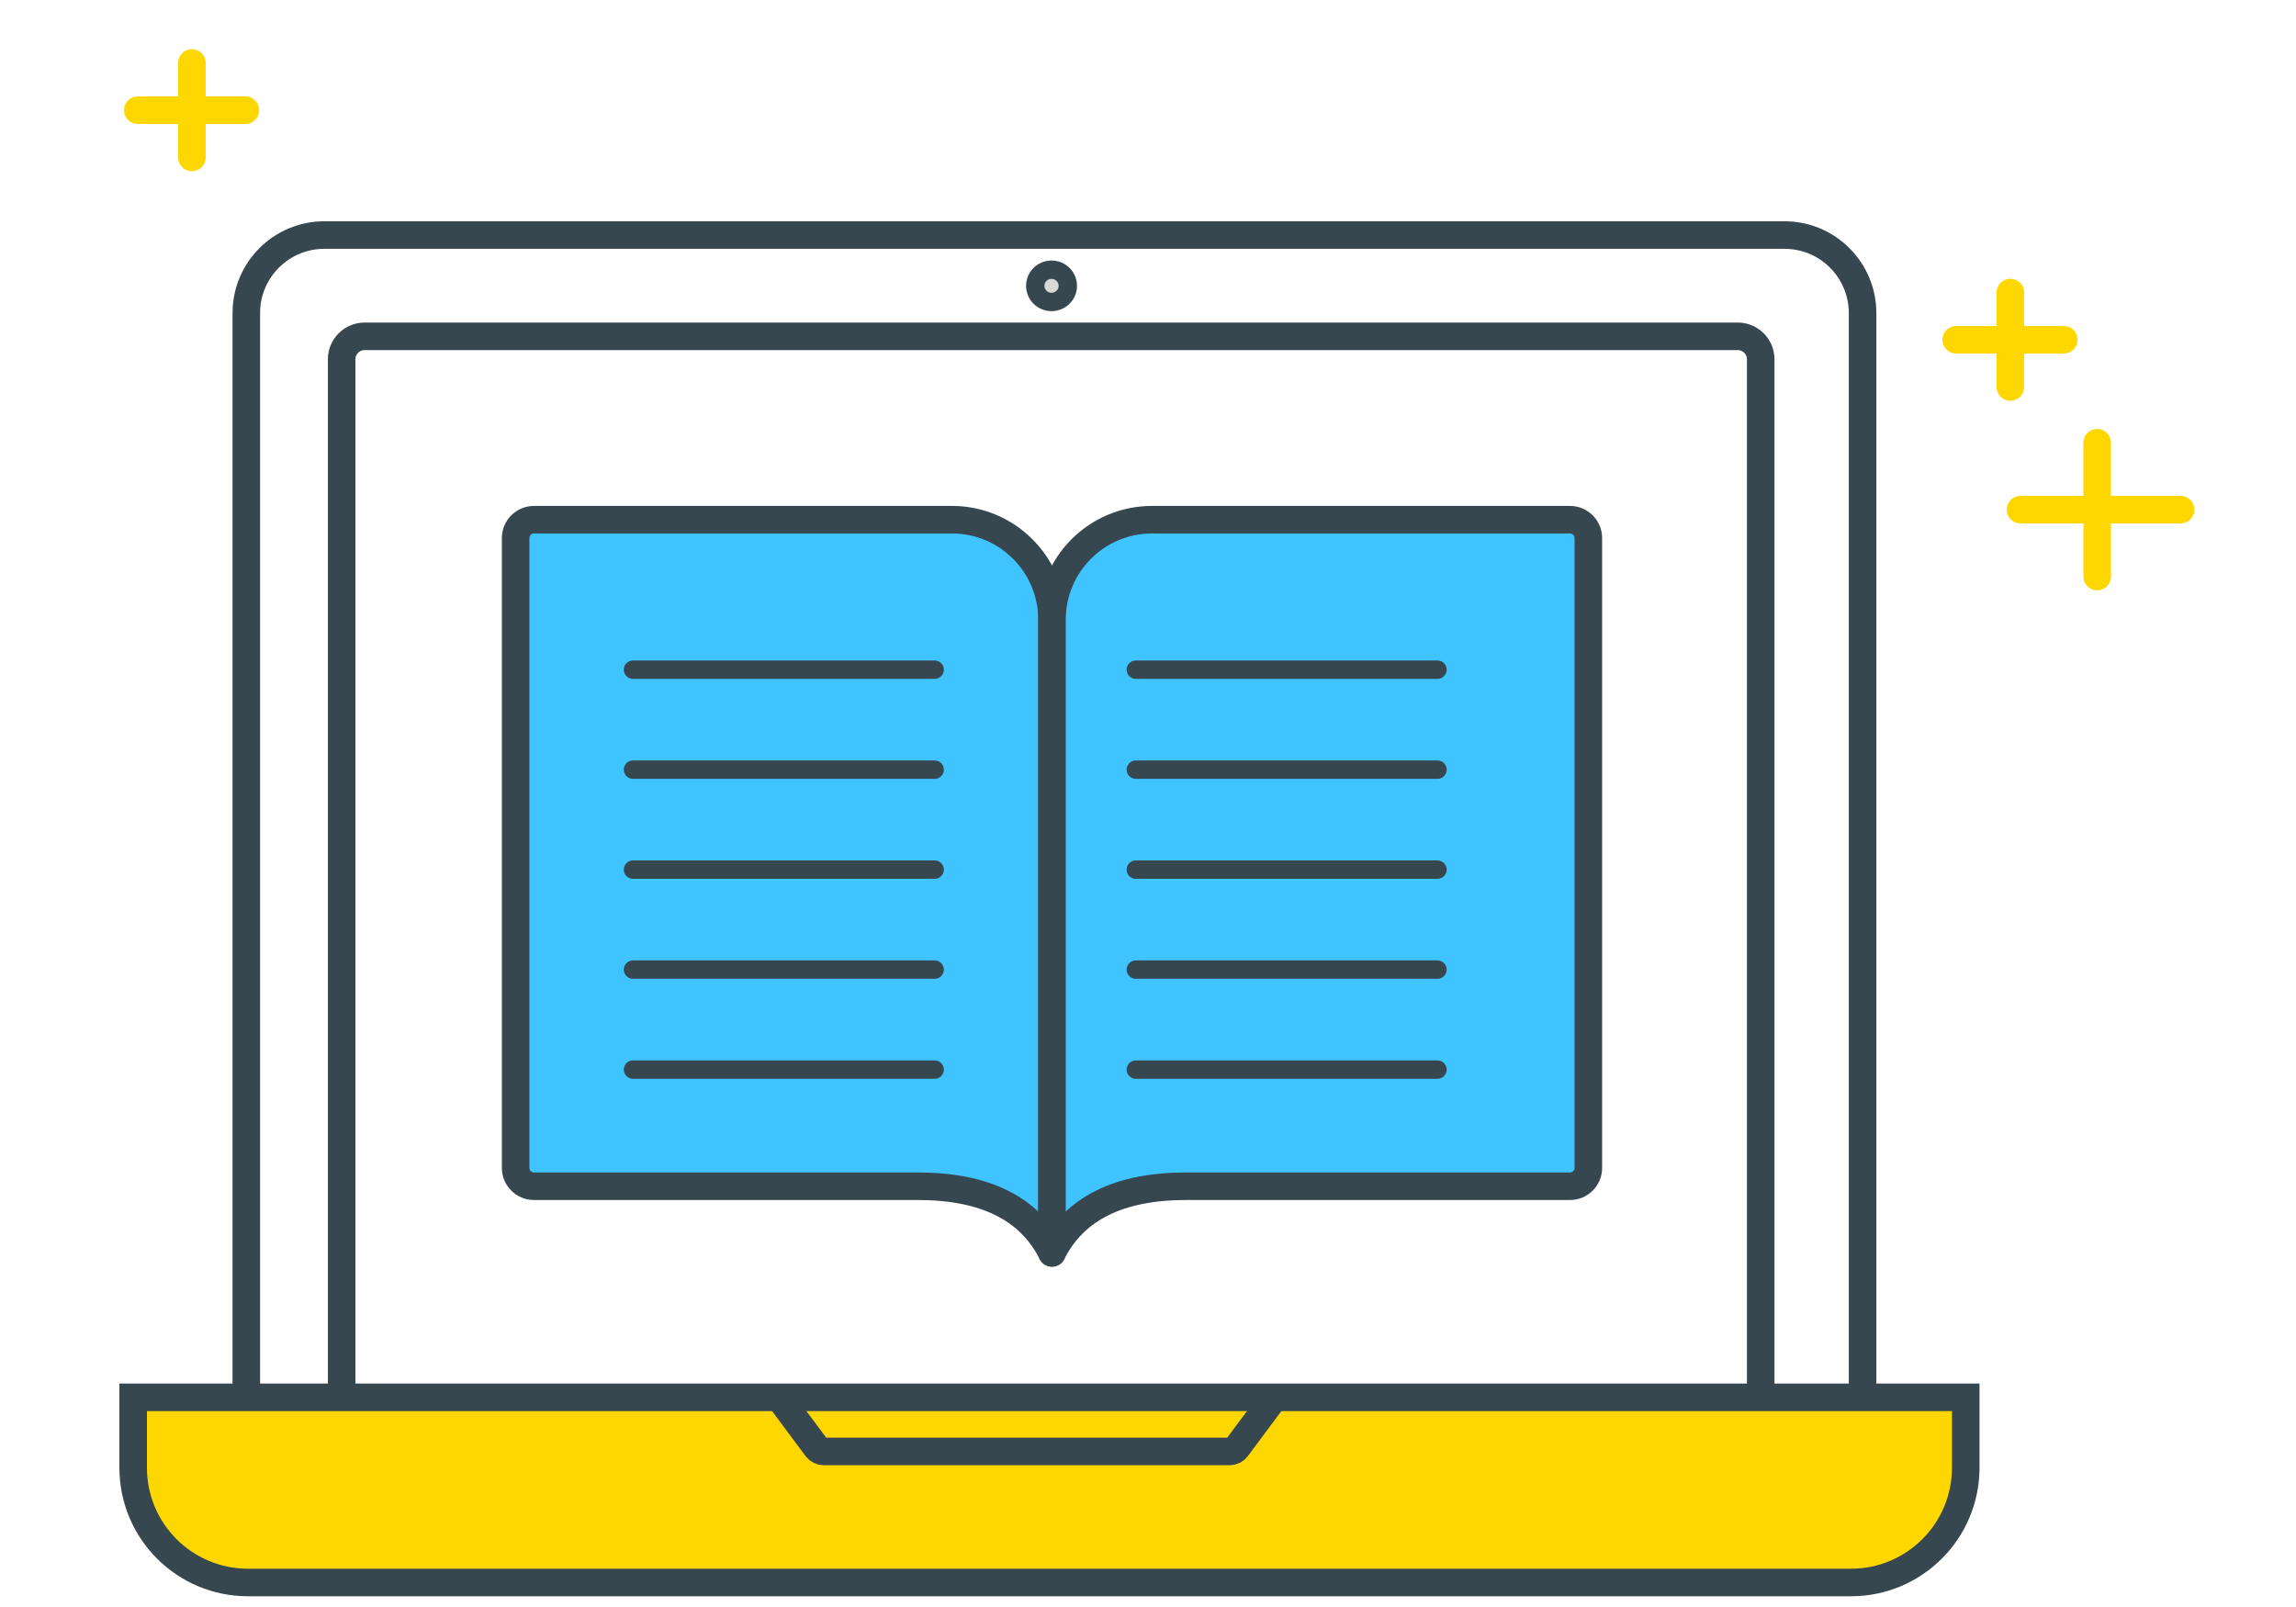 <?xml version="1.0" encoding="UTF-8"?> <svg xmlns="http://www.w3.org/2000/svg" xmlns:xlink="http://www.w3.org/1999/xlink" width="250px" height="175px" viewBox="0 0 250 175" version="1.1"><title>Education</title><g id="Page-1" stroke="none" stroke-width="1" fill="none" fill-rule="evenodd"><g id="Software-Development-Solutions" transform="translate(-317, -5299)"><g id="Education" transform="translate(317, 5299)"><rect id="Rectangle" x="0" y="0" width="250" height="174.006"></rect><g id="Group-24" transform="translate(13, 24.096)" stroke="#37474F"><path d="M181.307,1.5 C183.654,1.5 185.779,2.451 187.317,3.99 C188.855,5.528 189.807,7.653 189.807,10 L189.807,10 L189.807,129.156 L13.819,129.156 L13.819,10 C13.819,7.653 14.77,5.528 16.309,3.99 C17.847,2.451 19.972,1.5 22.319,1.5 L22.319,1.5 Z" id="Rectangle" stroke-width="3"></path><path d="M176.214,12.529 C176.905,12.529 177.53,12.809 177.982,13.262 C178.435,13.714 178.714,14.339 178.714,15.029 L178.714,15.029 L178.714,140.186 L24.202,140.186 L24.202,15.029 C24.202,14.339 24.482,13.714 24.934,13.262 C25.386,12.809 26.011,12.529 26.702,12.529 L26.702,12.529 Z" id="Rectangle" stroke-width="3"></path><ellipse id="Oval" stroke-width="2" fill="#D8D8D8" cx="101.496" cy="7.031" rx="1.773" ry="1.757"></ellipse><path d="M201.039,128.073 L201.039,135.735 C201.039,139.187 199.64,142.312 197.378,144.574 C195.116,146.836 191.991,148.235 188.539,148.235 L188.539,148.235 L14,148.235 C10.548,148.235 7.423,146.836 5.161,144.574 C2.899,142.312 1.5,139.187 1.5,135.735 L1.5,135.735 L1.5,128.073 L201.039,128.073 Z" id="Rectangle" stroke-width="3" fill="#FFD700"></path><path d="M72.102,128.45 L75.909,133.562 C76.098,133.816 76.395,133.965 76.711,133.965 L120.876,133.965 C121.192,133.965 121.49,133.816 121.678,133.562 L125.485,128.45 L125.485,128.45" id="Path-5" stroke-width="3" stroke-linecap="round"></path><g id="Group-32" transform="translate(43.145, 32.498)"><path d="M58.401,10.888 L58.401,79.845 C55.968,75.006 51.101,72.587 43.801,72.587 C36.725,72.587 22.792,72.587 2,72.587 C0.895,72.587 -6.05014227e-12,71.691 -6.05027754e-12,70.587 L-6.05027754e-12,2 C-6.05041281e-12,0.895 0.895,-1.65629595e-12 2,-1.65649885e-12 L47.513,-1.65649885e-12 C53.526,-1.65760347e-12 58.401,4.875 58.401,10.888 L58.401,10.888 L58.401,10.888 Z" id="Path-6" stroke-width="3" fill="#40C4FF" stroke-linejoin="round"></path><path d="M116.802,10.888 L116.802,79.845 C114.369,75.006 109.502,72.587 102.202,72.587 C95.126,72.587 81.193,72.587 60.401,72.587 C59.297,72.587 58.401,71.691 58.401,70.587 L58.401,2 C58.401,0.895 59.297,-1.65629595e-12 60.401,-1.65649885e-12 L105.914,-1.65649885e-12 C111.928,-1.65759168e-12 116.802,4.875 116.802,10.888 L116.802,10.888 L116.802,10.888 Z" id="Path-6" stroke-width="3" fill="#40C4FF" stroke-linejoin="round" transform="translate(87.602, 39.923) scale(-1, 1) translate(-87.602, -39.923) "></path><g id="Group-20" transform="translate(10.95, 14.517)" stroke-linecap="round" stroke-width="2"><line x1="1.825" y1="1.815" x2="34.676" y2="1.815" id="Line-4"></line><line x1="1.825" y1="12.703" x2="34.676" y2="12.703" id="Line-4"></line><line x1="1.825" y1="23.591" x2="34.676" y2="23.591" id="Line-4"></line><line x1="1.825" y1="34.479" x2="34.676" y2="34.479" id="Line-4"></line><line x1="1.825" y1="45.367" x2="34.676" y2="45.367" id="Line-4"></line></g><g id="Group-20" transform="translate(65.701, 14.517)" stroke-linecap="round" stroke-width="2"><line x1="1.825" y1="1.815" x2="34.676" y2="1.815" id="Line-4"></line><line x1="1.825" y1="12.703" x2="34.676" y2="12.703" id="Line-4"></line><line x1="1.825" y1="23.591" x2="34.676" y2="23.591" id="Line-4"></line><line x1="1.825" y1="34.479" x2="34.676" y2="34.479" id="Line-4"></line><line x1="1.825" y1="45.367" x2="34.676" y2="45.367" id="Line-4"></line></g></g></g><g id="Group-65" transform="translate(14.5, 6)" stroke="#FFD700" stroke-linecap="round" stroke-width="3"><g id="Group-21" transform="translate(205.5, 41)"><line x1="2.28230133e-14" y1="8.5" x2="17.429" y2="8.5" id="Line-5"></line><line x1="8.354" y1="1.214" x2="8.354" y2="15.786" id="Line-4"></line></g><g id="Group-59" transform="translate(0.5, 0)"><line x1="198" y1="31" x2="209.714" y2="31" id="Line-5"></line><line x1="203.897" y1="25.857" x2="203.897" y2="36.143" id="Line-4"></line><line x1="-1.90323947e-16" y1="6" x2="11.714" y2="6" id="Line-5"></line><line x1="5.897" y1="0.857" x2="5.897" y2="11.143" id="Line-4"></line></g></g></g></g></g></svg> 